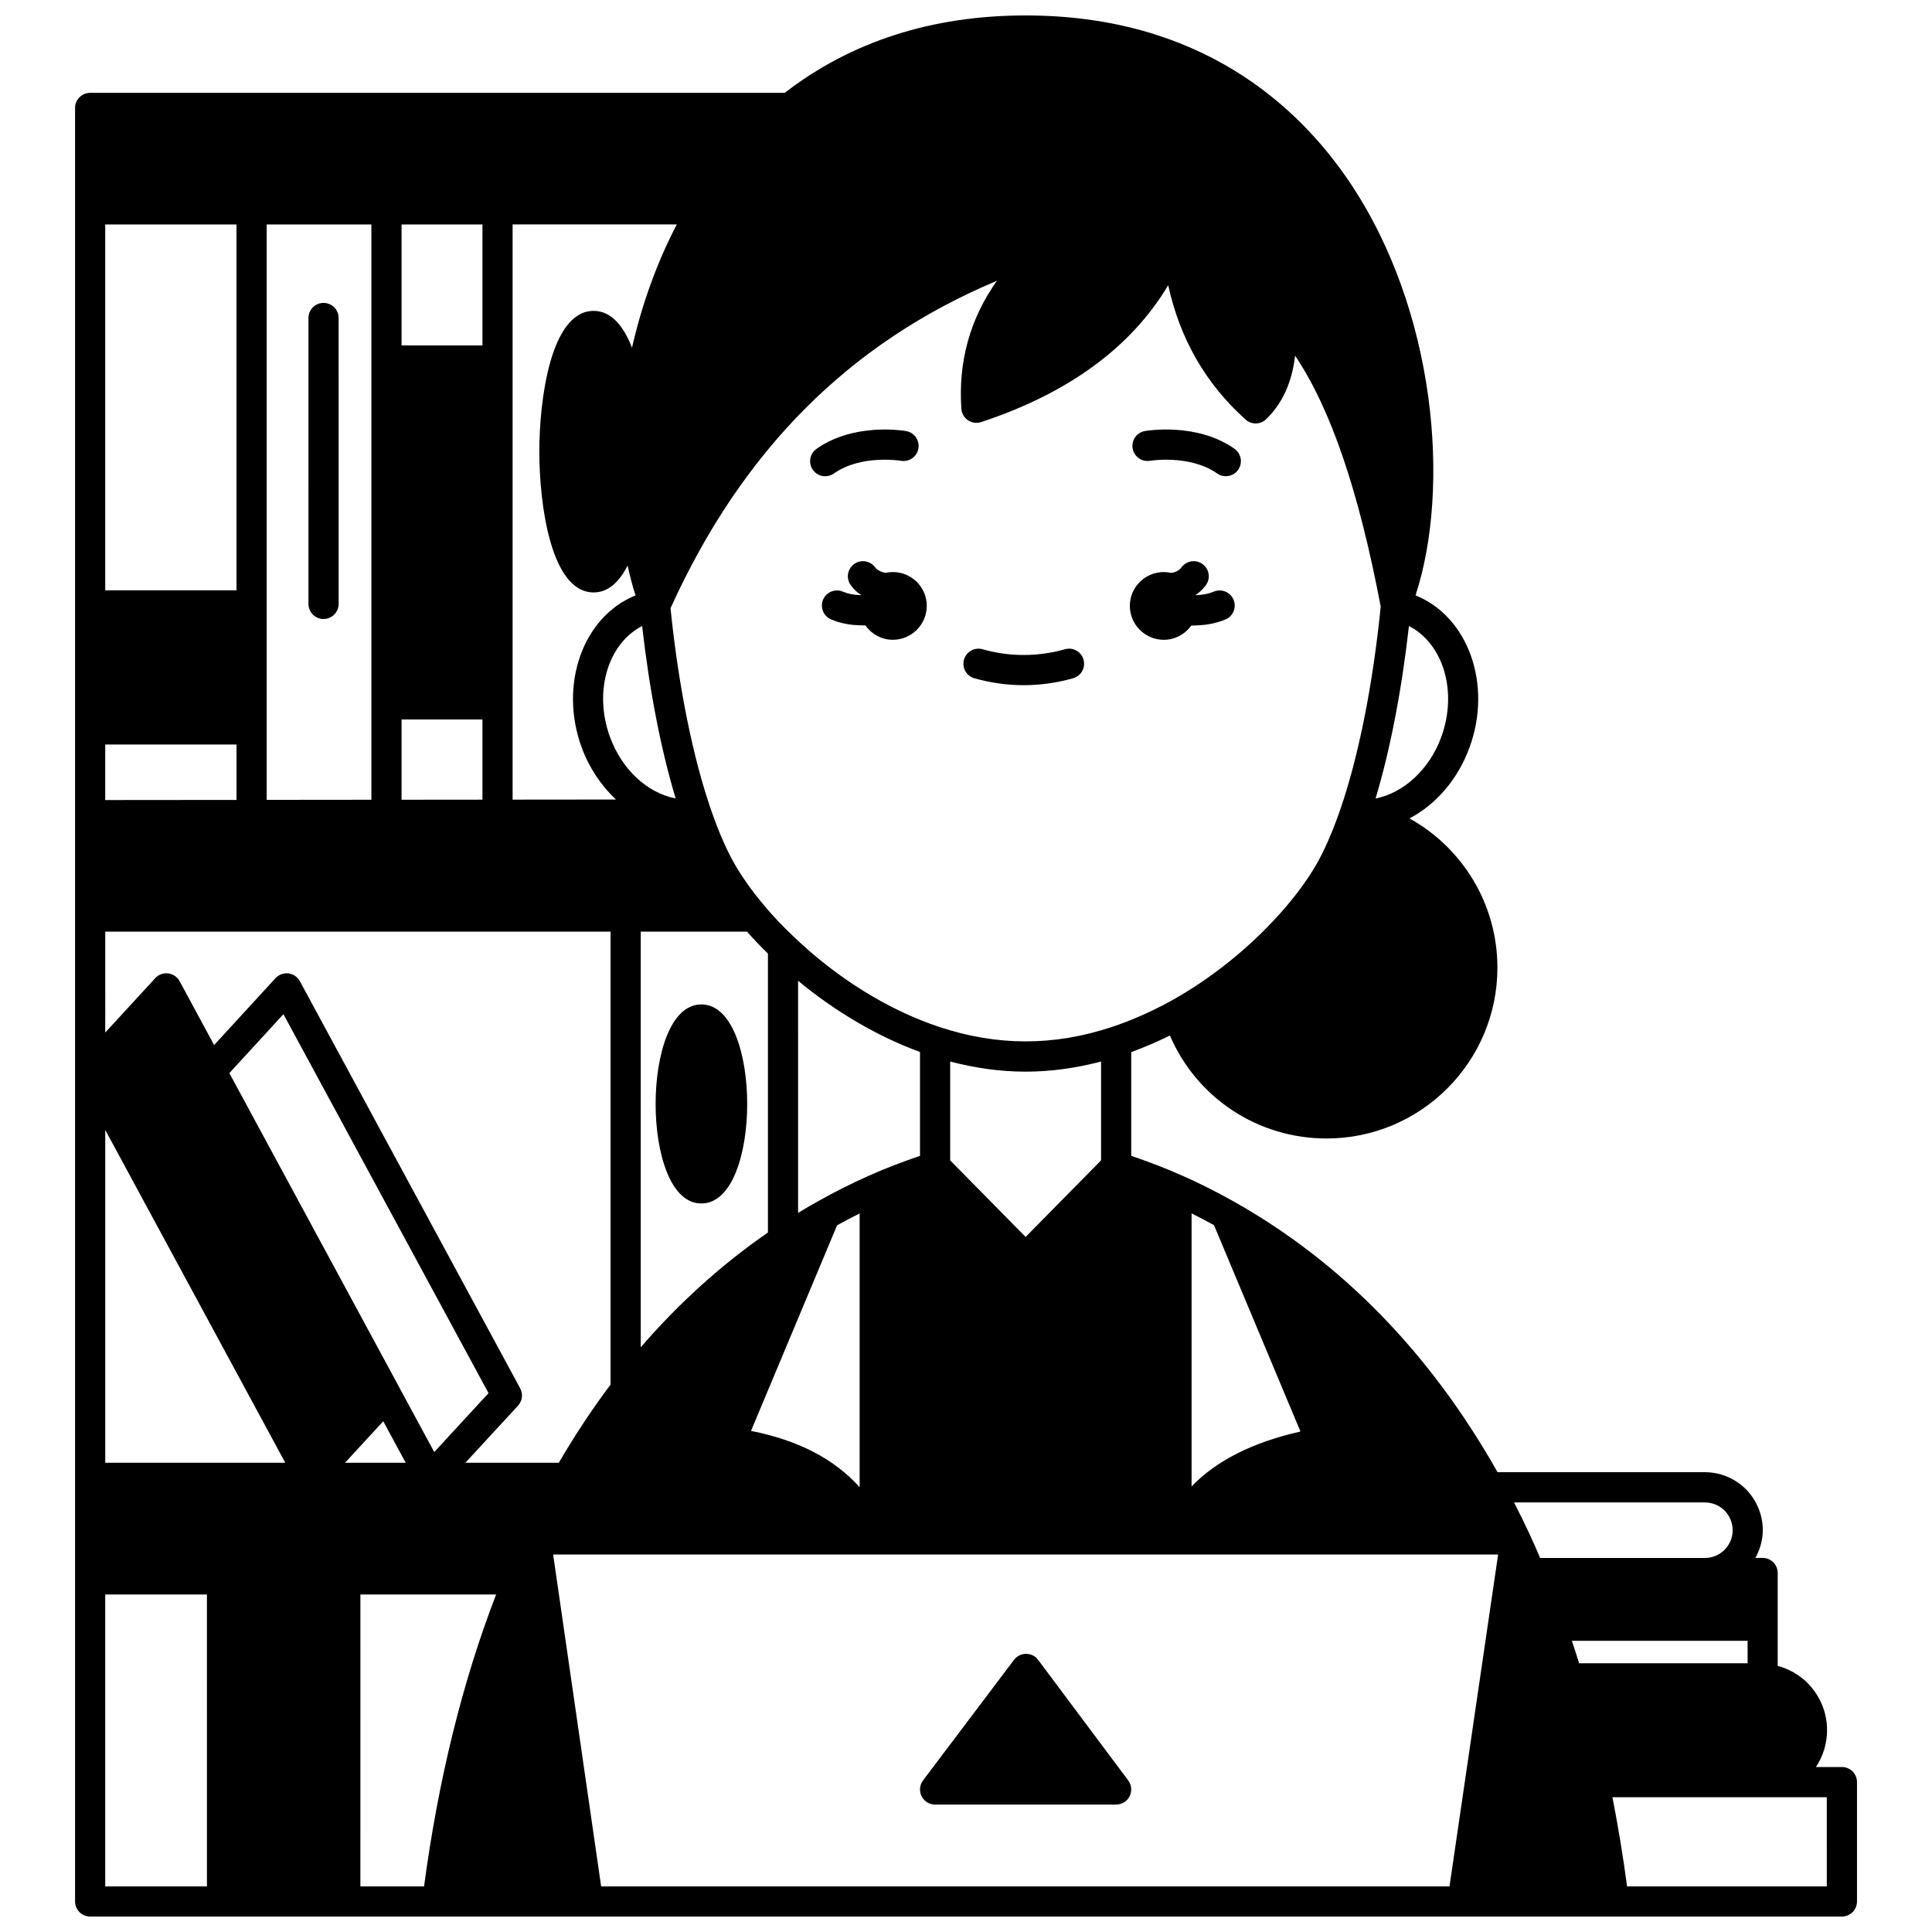 <?xml version="1.0" encoding="UTF-8"?>
<!-- Uploaded to: SVG Repo, www.svgrepo.com, Generator: SVG Repo Mixer Tools -->
<svg width="800px" height="800px" version="1.1" viewBox="144 144 512 512" xmlns="http://www.w3.org/2000/svg">
 <defs>
  <clipPath id="a">
   <path d="m163 148.09h474v503.81h-474z"/>
  </clipPath>
 </defs>
 <path d="m380.61 295.6c-0.652 0-1.289 0.074-1.902 0.207-0.73-0.117-1.535-0.371-2.293-0.934-0.02-0.012-0.215-0.148-0.516-0.551-1.32-1.766-3.828-2.129-5.598-0.812-1.766 1.324-2.133 3.828-0.812 5.598 0.781 1.043 1.656 1.879 2.363 2.328 0.109 0.078 0.219 0.121 0.328 0.195-0.008 0.027-0.016 0.055-0.027 0.082-0.098-0.004-0.172 0.008-0.27 0.004-1.707-0.066-3.285-0.387-4.457-0.902-2.016-0.887-4.379 0.023-5.273 2.043-0.891 2.019 0.023 4.383 2.043 5.269 2.652 1.172 5.477 1.504 7.328 1.574 0.504 0.027 1.008 0.039 1.516 0.039 0.098 0 0.188-0.012 0.285-0.012 1.621 2.297 4.262 3.82 7.281 3.82 4.957 0 8.996-4.039 8.996-8.996 0-4.953-4.035-8.953-8.992-8.953z"/>
 <path d="m465.66 300.79c-1.258 0.531-2.856 0.863-4.602 0.938-0.047 0.004-0.09-0.004-0.137 0-0.012-0.031-0.02-0.062-0.031-0.098 0.121-0.082 0.238-0.129 0.355-0.215 0.898-0.684 1.648-1.434 2.293-2.297 1.328-1.766 0.969-4.273-0.801-5.598-1.766-1.328-4.269-0.965-5.598 0.801-0.203 0.273-0.438 0.5-0.742 0.734-0.613 0.465-1.336 0.672-2.027 0.77-0.633-0.141-1.281-0.223-1.953-0.223-4.957 0-8.996 4-8.996 8.957 0 4.957 4.039 8.996 8.996 8.996 3 0 5.648-1.508 7.285-3.777 0.602 0 1.199-0.02 1.793-0.062 2.598-0.105 5.113-0.641 7.273-1.551 2.035-0.859 2.988-3.207 2.129-5.242-0.859-2.039-3.203-2.981-5.238-2.133z"/>
 <path d="m365 269.48c7.164-5.066 17.551-3.402 17.758-3.367 2.18 0.371 4.242-1.074 4.621-3.246 0.383-2.176-1.07-4.25-3.246-4.629-0.559-0.102-13.793-2.324-23.75 4.711-1.805 1.277-2.231 3.769-0.961 5.574 0.781 1.105 2.016 1.691 3.269 1.691 0.801-0.004 1.609-0.242 2.309-0.734z"/>
 <path d="m447.41 258.23c-2.176 0.383-3.625 2.453-3.246 4.629 0.379 2.172 2.43 3.621 4.629 3.246 0.102-0.016 10.598-1.688 17.75 3.367 0.699 0.496 1.508 0.73 2.305 0.73 1.254 0 2.492-0.586 3.269-1.691 1.273-1.805 0.844-4.297-0.961-5.574-9.961-7.031-23.191-4.801-23.746-4.707z"/>
 <path d="m419.12 583.89c-0.754-1.008-1.789-1.566-3.203-1.602-1.25 0-2.434 0.586-3.191 1.586l-24.109 31.949c-0.914 1.211-1.062 2.836-0.387 4.191 0.676 1.359 2.062 2.215 3.578 2.215h47.98c1.512 0 2.898-0.855 3.574-2.207 0.676-1.352 0.535-2.977-0.371-4.188z"/>
 <path d="m329.86 462.93c8.352 0 12.156-13.66 12.156-26.352 0-12.711-3.801-26.391-12.156-26.391-8.324 0-12.117 13.68-12.117 26.391 0.004 12.695 3.793 26.352 12.117 26.352z"/>
 <path d="m229.74 224.27c-2.207 0-4 1.793-4 4l0.004 75.77c0 2.207 1.793 4 4 4 2.207 0 4-1.793 4-4l-0.004-75.773c0-2.207-1.793-3.996-4-3.996z"/>
 <g clip-path="url(#a)">
  <path d="m632.11 612.28h-6.867c1.855-2.805 2.945-6.148 2.945-9.758 0-4.731-1.852-9.184-5.211-12.543-2.215-2.215-4.934-3.703-7.863-4.508v-24.613c0-2.207-1.793-4-4-4h-1.922c1.211-2.195 1.965-4.68 1.965-7.356 0-4.055-1.582-7.906-4.519-10.895-2.934-2.875-6.785-4.461-10.836-4.461h-54.934c-17.785-31.504-41.32-55.695-70.066-71.824-4.723-2.633-9.238-4.898-13.379-6.711-0.023-0.012-0.051-0.02-0.074-0.031-0.008-0.004-0.016-0.008-0.023-0.008-4.273-1.926-8.781-3.637-13.539-5.262v-27.496c3.383-1.234 6.805-2.691 10.25-4.394 7.09 16.488 23.223 27.289 41.531 27.289 24.957 0 45.262-20.305 45.262-45.262 0-16.844-9.258-31.777-23.312-39.559 6.93-3.621 12.758-10.203 15.906-18.758 6.129-16.664-0.312-34.746-14.297-40.344 9.316-28.406 5.535-75.52-17.602-109.72-13.57-20.066-39.457-43.973-85.73-43.973-24.824 0-46.266 6.93-63.832 20.512h-184.07c-2.207 0-4 1.793-4 4v475.3c0 2.207 1.793 4 4 4h464.23c2.207 0 4-1.793 4-4v-31.629c-0.004-2.207-1.797-4-4.004-4zm-132.93-253.73c-2.172 6.281-4.473 11.465-6.848 15.41-2.344 3.918-5.531 8.156-9.227 12.262-8.082 9.047-18.328 17.242-28.84 23.062-5.305 2.898-10.598 5.223-15.73 6.91-15.281 5.043-30.191 5.043-45.484 0-13.531-4.453-27.289-12.977-38.77-24.023-2.805-2.644-5.316-5.285-7.496-7.879-2.934-3.453-5.473-6.938-7.539-10.348-2.371-3.934-4.672-9.117-6.84-15.398-4.856-14.066-8.641-32.984-10.711-53.359 18.941-41.785 47.332-70.332 86.504-86.781-7.121 10.027-10.285 21.383-9.426 33.922 0.082 1.23 0.73 2.356 1.758 3.047 1.023 0.688 2.309 0.859 3.488 0.48 23.145-7.648 39.754-19.82 49.566-36.273 3.098 14.23 9.973 26.168 20.52 35.613 1.562 1.402 3.941 1.352 5.449-0.109 4.93-4.773 6.969-10.898 7.664-16.836 9.52 14.242 16.832 35.785 22.684 66.496-2.07 20.652-5.867 39.742-10.723 53.805zm-33.457 110.13 22.91 54.684c-12.703 2.883-22.348 7.758-28.852 14.562v-72.363c1.922 0.953 3.914 2.008 5.941 3.117zm-122.7 54.523 22.812-54.488c1.934-1.07 3.922-2.121 5.977-3.137v72.543c-6.758-7.516-16.289-12.445-28.789-14.918zm44.785-72.891c-4.762 1.625-9.27 3.34-13.539 5.262-0.008 0.004-0.016 0.008-0.023 0.008-0.02 0.008-0.043 0.02-0.066 0.027-4.832 2.164-9.227 4.379-13.414 6.75-1.738 0.965-3.488 1.988-5.262 3.066l-0.004-61.508c9.984 8.262 21.141 14.789 32.309 18.871zm-89.641-108.18c2.008 5.441 5.195 10.105 9.055 13.75l-27.375 0.027v-152.43h43.508c-5.465 10.469-9.34 21.578-11.867 32.672-2.219-5.707-5.469-9.762-10.168-9.762-11.363 0-14.395 23.449-14.395 37.305s3.031 37.305 14.395 37.305c3.93 0 6.844-2.859 8.996-7.121 0.609 2.777 1.305 5.426 2.106 7.91-13.973 5.652-20.375 23.711-14.254 40.344zm-26.316-138.65v32.066h-21.434v-32.066zm-21.434 131.19h21.434v21.246l-21.434 0.02zm-35.746-131.19h27.75v152.46l-27.75 0.027zm91 135.89c-4.43-12.047-0.578-24.805 8.5-29.473 1.918 16.957 4.992 32.824 8.887 45.699-7.488-1.438-14.211-7.613-17.387-16.227zm-98.996-38.926h-34.789v-96.965h34.785zm0 40.863v14.68l-34.789 0.031v-14.711zm135.29 49.582c1.699 1.93 3.547 3.879 5.543 5.816v73.918c-12.324 8.523-23.613 18.723-33.707 30.418v-110.15zm-106.53 140.75 10.129-10.996 5.949 10.996zm14.535-19.66c-0.012-0.023-0.012-0.047-0.023-0.07l-45.168-83.527 14.332-15.617 54.352 100.43-14.383 15.609zm357.16 72.801h-44.648c-0.605-1.934-1.242-3.918-1.93-5.957h46.578zm-171.34-133.27-19.992 20.293-19.992-20.293v-26.195c6.703 1.754 13.41 2.684 19.992 2.684s13.285-0.926 19.992-2.684zm-263.9-60.617h133.91v120.04c-4.762 6.312-9.359 13.262-13.715 20.707h-24.75l13.934-15.121c1.16-1.254 1.391-3.109 0.574-4.613l-58.379-107.88c-0.617-1.137-1.742-1.906-3.023-2.062-1.285-0.164-2.566 0.312-3.438 1.262l-16.258 17.719-9.148-16.922c-0.617-1.137-1.742-1.902-3.023-2.062-1.281-0.168-2.559 0.309-3.434 1.258l-13.25 14.414zm47.711 140.75h-47.711v-88.195zm19.906 34.906h35.973c-8.883 22.98-15.301 48.949-19.102 77.371h-16.875zm51.078-10.594h250.43l-12.887 87.965h-224.82zm310.41-11.676c1.402 1.426 2.176 3.289 2.176 5.238 0 4.059-3.297 7.356-7.356 7.356h-43.668c-0.922-2.148-1.84-4.297-2.812-6.34-0.039-0.098-0.082-0.188-0.129-0.281-0.008-0.012-0.012-0.027-0.02-0.039-1.227-2.652-2.562-5.348-3.957-8.055h50.582c1.945 0 3.805 0.773 5.184 2.121zm-75.07-204.9c-3.188 8.656-10.047 14.785-17.391 16.23 3.863-12.809 6.926-28.68 8.848-45.707 9.105 4.652 12.977 17.418 8.543 29.477zm-354.04 227.17h26.949l0.004 77.371h-26.953zm456.23 77.371h-52.922c-1.082-8.078-2.387-15.969-3.883-23.633h56.805l0.004 23.633z"/>
 </g>
 <path d="m426.22 316.06c-7.25 2.035-14.719 2.019-21.816 0-2.129-0.609-4.336 0.629-4.938 2.75-0.605 2.125 0.629 4.336 2.75 4.938 4.273 1.215 8.68 1.832 13.086 1.832 4.367 0 8.766-0.617 13.078-1.832 2.125-0.598 3.363-2.809 2.762-4.93-0.59-2.117-2.789-3.375-4.922-2.758z"/>
</svg>